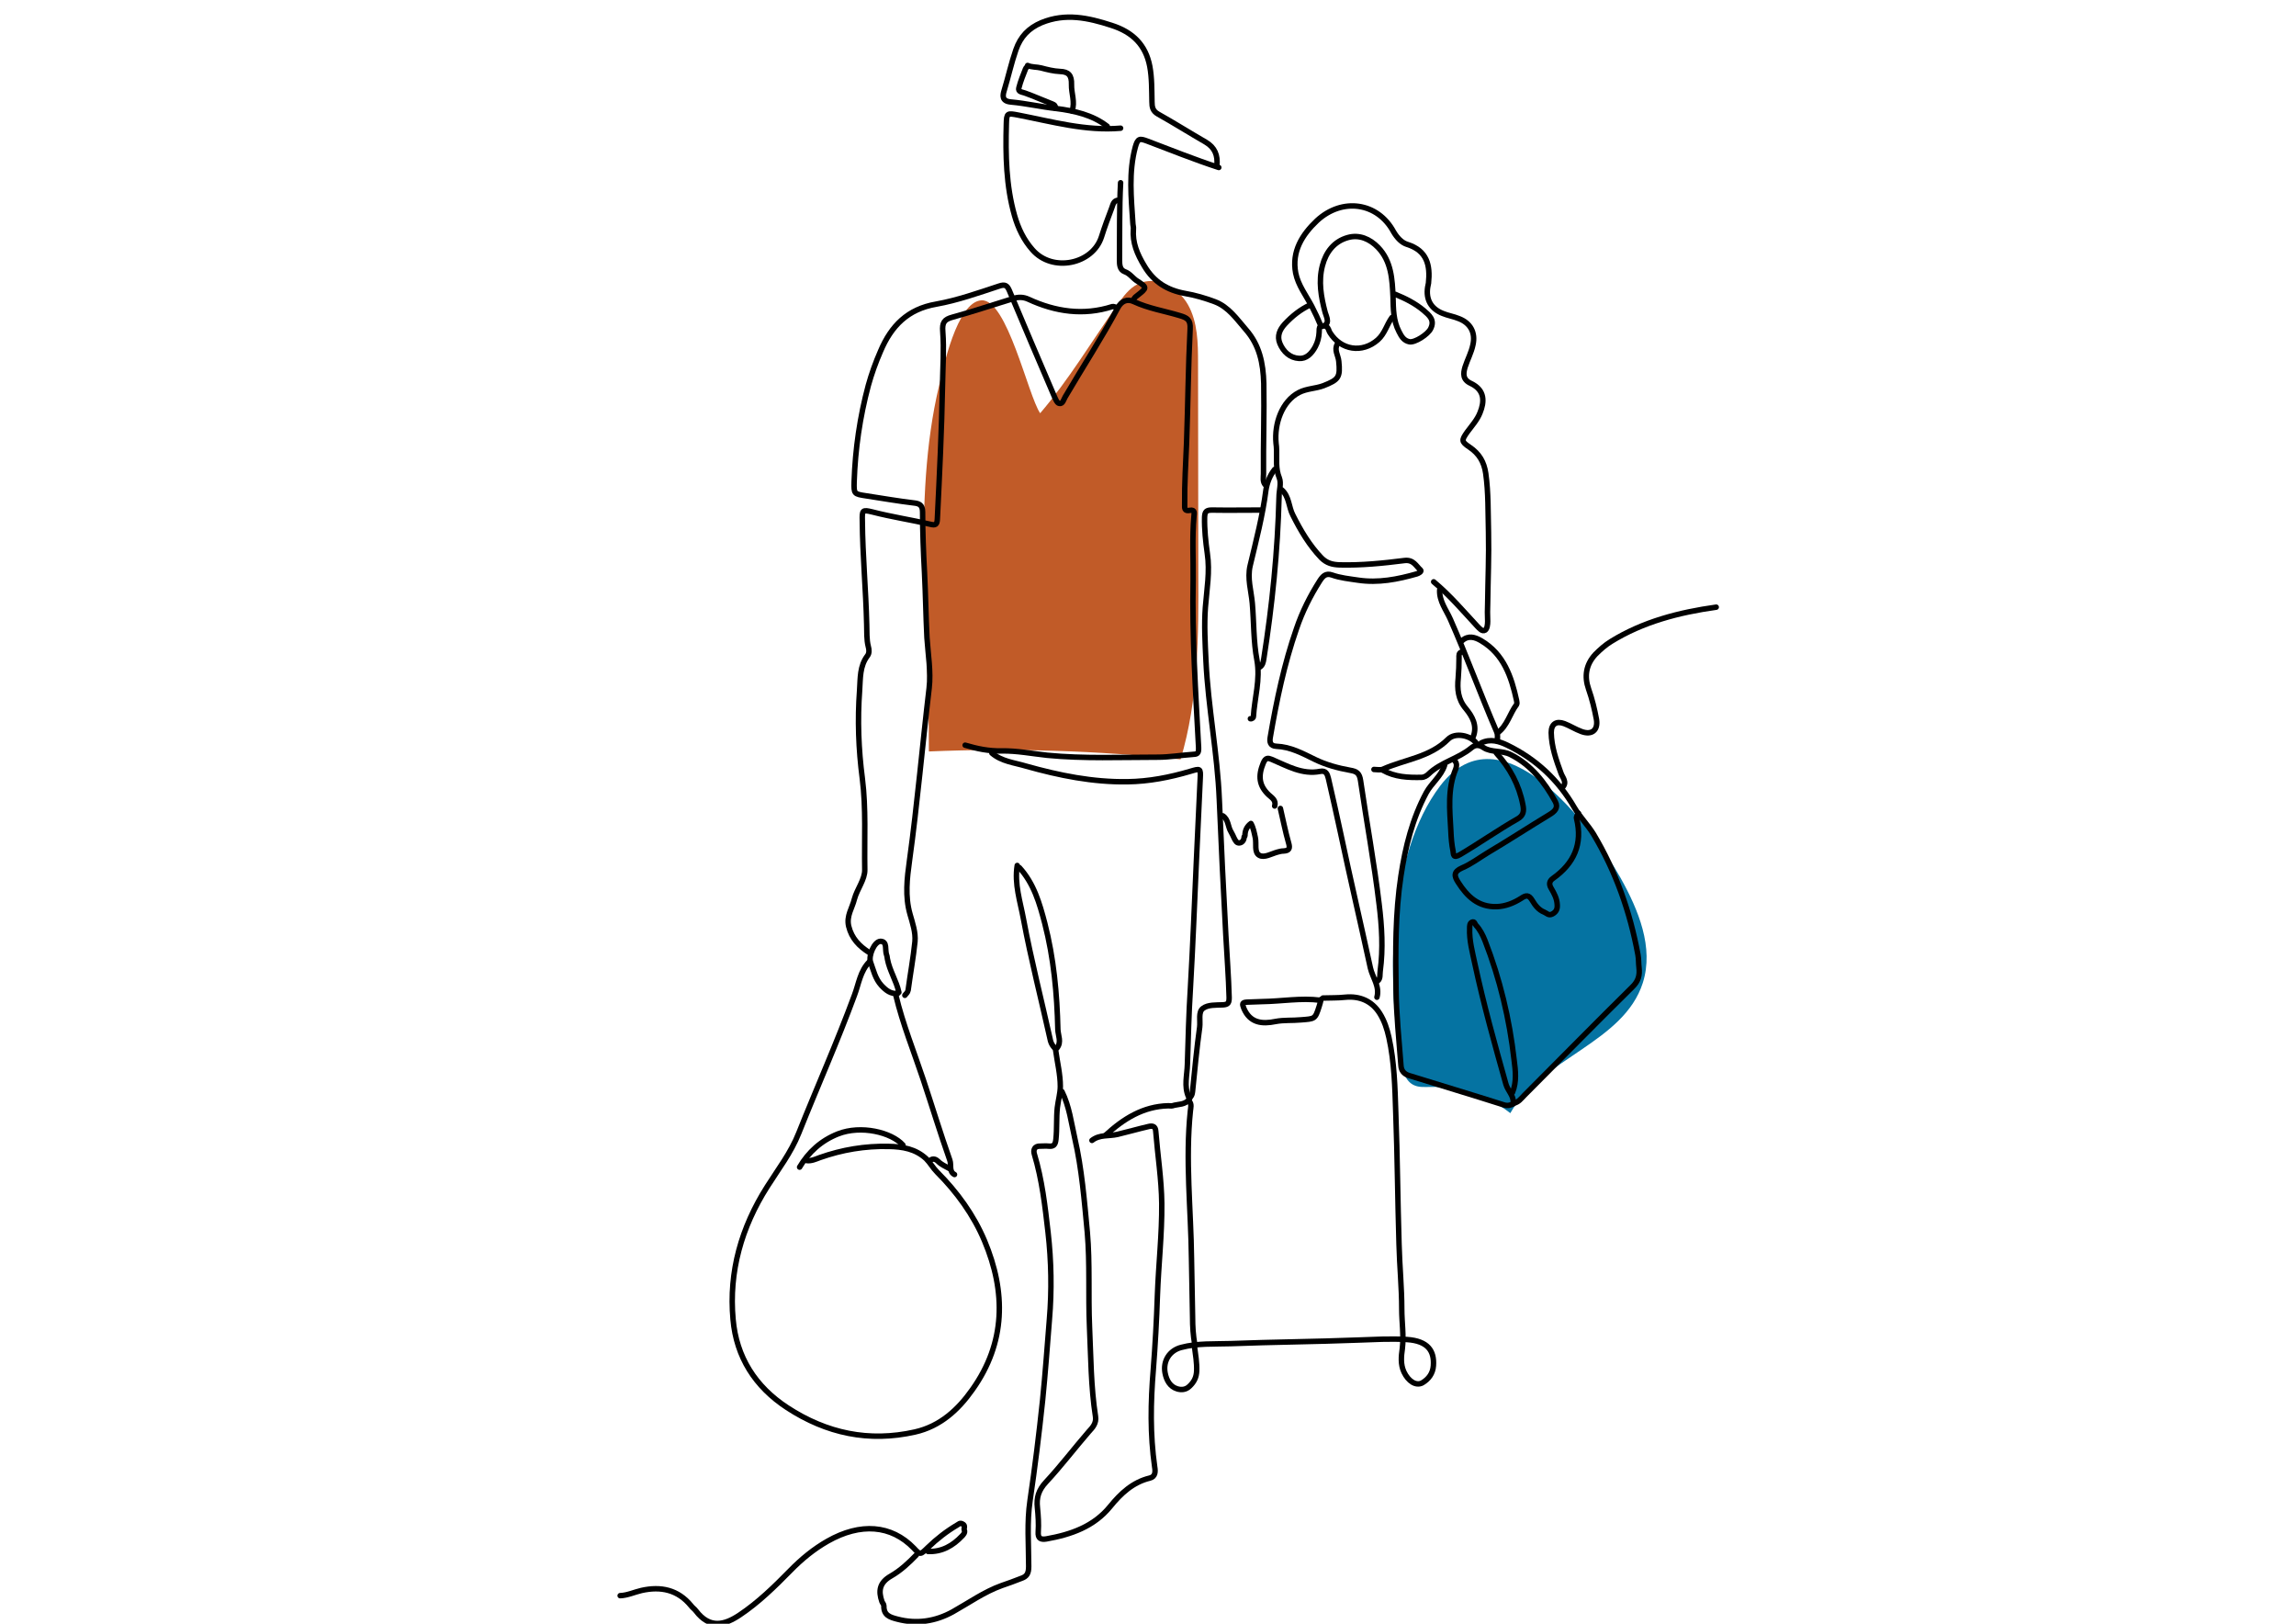 <?xml version="1.0" encoding="utf-8"?>
<!-- Generator: Adobe Illustrator 26.4.1, SVG Export Plug-In . SVG Version: 6.00 Build 0)  -->
<svg version="1.1" id="Layer_1" xmlns="http://www.w3.org/2000/svg" xmlns:xlink="http://www.w3.org/1999/xlink" x="0px" y="0px"
	 viewBox="0 0 841.9 595.3" style="enable-background:new 0 0 841.9 595.3;" xml:space="preserve">
<style type="text/css">
	.st0{fill:#C15B28;}
	.st1{fill:#0573A2;}
	.st2{fill:none;stroke:#000000;stroke-width:2;stroke-linecap:round;stroke-linejoin:round;stroke-miterlimit:10;}
</style>
<path class="st0" d="M340.6,275.5c30.8-1.3,61.7-0.3,92.3,2.9c6.6-22,6.6-45.3,6.5-68.3c0-25.7-0.1-51.4-0.1-77
	c0-7.3-0.1-15-3.7-21.4s-11.8-10.8-18.3-7.6c-3.3,1.6-5.5,4.7-7.6,7.7c-9.3,13.2-17.9,27.6-28.3,39.7c-4.5-6.7-12.1-41.9-21.5-41.4
	c-9.1,0.5-14.2,25.5-15.6,31.5C334.3,183.7,340.8,232.4,340.6,275.5z"/>
<path class="st1" d="M513.6,388.9c0.6,3.5,1.7,7.6,5,9c1.8,0.8,3.8,0.6,5.8,0.6c10.5-0.3,21.1,3.1,29.4,9.6
	c11.4-20.1,41.6-25.8,48.6-47.8c4.1-12.9-1.6-26.7-8.2-38.5c-10.6-18.9-43.7-63.1-66.1-33.7C508.9,313.4,508.4,359.2,513.6,388.9z"
	/>
<g>
	<path class="st2" d="M318.8,352.6c-3.4,3.4-3.9,8.1-5.5,12.3c-6.3,17.1-13.7,33.7-20.4,50.5c-2.9,7.3-7.5,13.2-11.6,19.7
		c-9.4,14.8-14.1,31.1-12.5,48.6c1.2,13.8,8.1,24.7,19.9,32.4c14.4,9.4,29.9,12.7,46.8,8.9c9.3-2.1,15.9-8.2,21.1-15.6
		c12.2-17.2,12.3-35.7,4.4-54.5c-4-9.5-10.1-17.9-17.4-25.2c-1.5-1.5-2.5-3.4-4-4.9c-3.9-3.6-8.6-4.4-13.7-4.5
		c-8.7-0.2-17.1,1.2-25.3,4.1c-1.6,0.6-3.1,1.3-4.8,1.1"/>
	<path class="st2" d="M525.7,213.3c5.9,4.9,10.8,10.7,16,16.3c0.8,0.8,1.8,2.1,2.9,1.4c0.7-0.5,0.9-2,0.9-3.2
		c-0.1-2.2-0.1-4.5,0-6.7c0.1-8.7,0.5-17.3,0.3-26c-0.2-7.2,0-14.4-1-21.5c-0.6-4.2-2.4-7.3-6-9.7c-3-2-2.9-2.5-0.8-5.5
		c1.7-2.3,3.7-4.5,4.7-7.1c1.6-3.9,1.9-8.2-3.3-10.7c-3.1-1.4-2.9-3.6-2.2-6c0.9-2.8,2.3-5.3,2.9-8.2c1-4.4-0.9-8-5.2-9.6
		c-1.9-0.8-4-1.1-5.9-1.9c-4.3-1.7-6.2-5.1-5.5-9.6c0.1-0.5,0.2-1,0.3-1.5c0.7-6.5-0.5-11.9-7.8-14.2c-2-0.6-3.7-2.4-5-4.6
		c-5.8-10.8-18.8-12.7-28.1-4.1c-5.4,5.1-9.3,11.3-7.8,19.2c0.9,4.5,3.8,8.2,5.9,12.2c1.2,2.3,2.3,4.7,3.3,7.1"/>
	<path class="st2" d="M389.4,400.2c2.7,5.4,3.4,11.4,4.7,17.1c2.6,11.3,3.5,22.9,4.6,34.5c1,11.5,0.3,23,0.8,34.5
		c0.5,11,0.5,22.1,2.2,33c0.4,2.5-1.1,4.1-2.4,5.5c-5.3,6.1-10.2,12.6-15.7,18.5c-2.8,3-3.6,5.8-3.2,9.4c0.3,3,0.5,6,0.3,8.9
		c-0.2,2.6,1.1,2.9,3,2.6c9-1.6,17.4-4.5,23.4-11.9c3.9-4.8,8.3-8.9,14.5-10.4c2.1-0.5,2.1-2.4,1.8-4.1c-1.7-11.9-1.5-23.7-0.5-35.7
		c0.7-9,1.2-18.1,1.5-27.1c0.4-11.3,1.7-22.5,1.6-33.8c-0.1-8.8-1.5-17.6-2.2-26.4c-0.1-2-1.3-2.1-2.6-1.8c-3.9,0.9-7.7,2-11.5,2.9
		c-3.1,0.7-6.5,0-9.3,2.2"/>
	<path class="st2" d="M363.7,276.1c3.6,3.1,8.3,3.5,12.6,4.8c12.1,3.4,24.4,5.9,37.1,5.7c7.9-0.1,15.5-1.6,23-3.8
		c3.7-1.1,3.9-1.2,3.7,2.6c-0.4,10-1,20.1-1.4,30.1c-0.7,15.6-1.3,31.2-2.2,46.8c-0.6,9.3-0.8,18.6-1.1,27.9c-0.1,4-1.3,8,0.4,11.9"
		/>
	<path class="st2" d="M331.8,364.9c0.4-0.6,1-0.9,1.2-1.9c0.8-6,1.9-11.9,2.5-17.8c0.3-3.4-0.9-6.8-1.8-10
		c-1.9-6.6-1.1-13.2-0.2-19.7c2.9-21,4.7-42.1,7.2-63.2c0.7-6.1-0.4-12.4-0.8-18.5c-0.4-7.9-0.5-15.9-0.9-23.8
		c-0.4-7.4-0.7-14.9-0.7-22.3c0-2.6-1.3-3.1-3.1-3.3c-5.9-0.7-11.6-1.7-17.5-2.6c-4.6-0.7-4.6-0.7-4.5-5.2c0.4-12,2.1-23.7,5.2-35.3
		c1.2-4.3,2.7-8.5,4.5-12.6c3.9-9.2,9.9-15.4,20.4-17.2c7.8-1.4,15.4-4.1,23-6.6c2.3-0.8,3-0.2,3.8,1.6
		c5.4,12.9,10.9,25.8,16.4,38.6c0.5,1.1,1.1,2.7,1.9,2.8c1.3,0.3,1.6-1.4,2.2-2.4c6.4-10.9,13.3-21.5,19.3-32.7
		c1.3-2.4,3.4-3.4,5.9-2.2c5.4,2.5,11.2,3.4,16.8,5.1c2.7,0.8,4,1.5,3.8,4.9c-0.7,13.8-0.8,27.7-1.3,41.6
		c-0.3,7.6-0.8,15.1-0.7,22.7c0,1.4-0.2,2.6,1.9,2.2c2.1-0.4,1.5,1.3,1.5,2.2c-0.7,7.8-0.2,15.6-0.3,23.4c-0.4,20.5,0.9,40.9,2,61.3
		c0.1,2.4-0.5,2.5-2.4,2.6c-4.2,0.3-8.4,1-12.6,1c-13.5,0-27,0.6-40.5-0.7c-5.6-0.6-11.2-1.7-16.7-1.6c-4.8,0.1-9-0.8-13.4-2.1"/>
	<path class="st2" d="M529.7,280.6c-1.3,4-4.8,6.5-6.7,10c-5.1,9.5-7.7,19.9-9.3,30.5c-2.1,13.8-2,27.7-1.8,41.6
		c0.1,9.3,1.1,18.6,1.8,27.9c0.1,1.8,1,3.1,2.9,3.7c11.6,3.6,23.3,7.1,34.9,10.8c1.3,0.4,2.3,0.1,3.4-0.4"/>
	<path class="st2" d="M370.8,109.7c-7.2,2.2-14.3,4.6-21.6,6.6c-2.9,0.8-3.8,1.9-3.5,5.3c0.5,6.5,0,13.1-0.1,19.7
		c-0.3,16.4-1.1,32.7-1.9,49c-0.1,2-0.6,2.4-2.6,1.9c-7-1.6-14.2-2.7-21.2-4.5c-3.7-0.9-3.8-0.7-3.7,3.3c0.1,12.6,1.3,25.2,1.6,37.9
		c0.1,2.7-0.1,5.5,0.6,8.2c0.3,1,0.4,2.4-0.3,3.3c-2.9,3.8-2.6,8.3-2.9,12.7c-0.8,10.8-0.4,21.6,1,32.3c1.4,11.1,0.7,22.3,0.9,33.4
		c0.1,3.6-2.8,7.1-3.8,10.8c-0.8,3.3-3,6.2-2.1,10c1.1,4.5,3.9,7.3,7.5,9.6"/>
	<path class="st2" d="M507.1,282.4c4.4,2.5,9.2,2.7,14.1,2.6c1,0,2-0.6,2.6-1.2c4.5-4.4,10.9-5.6,15.7-9.6c1.3-1.1,2.7-1.3,4.5-0.1
		c2.9,1.9,6.8,0.9,10,2.6c7.5,3.8,12.4,10.1,16.3,17.2c1.2,2.3-0.2,3.6-2.2,4.8c-7.6,4.6-15.1,9.5-22.7,14c-3.1,1.9-6,4.1-9.3,5.5
		c-3.2,1.4-2.9,3-1.4,5.3c3.3,5.2,7.4,9.1,14.1,8.9c3.2-0.1,6.2-1.3,8.9-3c1.9-1.3,2.9-1.4,4.2,0.8c1,1.7,2.3,3.4,4.3,4.2
		c1,0.4,1.6,1.4,3,0.7c1.5-0.8,1.9-1.9,1.8-3.4c-0.1-2.3-1.1-4.1-2.2-6c-0.8-1.3-0.9-2.6,0.7-3.7c7.6-5.4,10.9-12.5,8.6-21.9
		c-0.2-0.7,0.3-1.3,0.7-1.9"/>
	<path class="st2" d="M438,493.7c0.4,3,0.9,5.9,0.8,8.9c-0.1,2.3-0.9,4-2.6,5.6c-1.4,1.4-3.1,1.4-4.5,1c-2.7-0.8-4-3.2-4.5-5.9
		c-0.8-4.4,1.7-8.2,5.9-9.3c6-1.6,12.1-1.2,18.2-1.4c15.5-0.6,31-0.7,46.4-1.3c6.1-0.2,12.2-0.6,18.2-0.2c7.7,0.5,10.1,4.2,9.7,9.6
		c-0.2,2.8-1.7,4.9-4.1,6.3c-2.3,1.2-5.1-0.6-6.7-4c-1.3-2.8-1-5.8-0.6-8.5c0.6-4.9-0.2-9.7-0.2-14.5c0-7.9-0.8-15.8-1-23.8
		c-0.5-16.1-0.6-32.2-1.2-48.3c-0.3-9.2-0.5-18.4-2.5-27.5c-0.7-3.2-1.7-6.2-3.4-8.9c-2.9-4.6-7.4-6.4-12.6-5.9
		c-2.7,0.3-5.5,0.2-8.2,0.3"/>
	<path class="st2" d="M446.9,61.4c-8.9-2.9-17.6-6.4-26.3-9.7c-2.7-1-3.4-1-4.3,2.2c-2.5,9.3-1.5,18.6-0.9,27.9
		c0,0.7,0.3,1.5,0.2,2.2c-0.4,5,1.4,9.2,4,13.5c3.5,5.9,8.4,8.9,15,10.1c3.6,0.6,7.3,1.7,10.8,3c5.1,1.9,8.1,6.4,11.5,10.3
		c4.9,5.6,6.3,12.2,6.5,19.7c0.2,11-0.2,22-0.1,33.1c0,1.4-0.4,2.9,0.7,4.1"/>
	<path class="st2" d="M410.9,47c-12.8,1.1-25.1-2.4-37.5-4.8c-4.1-0.8-4.3-0.8-4.4,3.4c-0.3,11.2-0.1,22.5,3,33.4
		c1.3,4.6,3.4,9,6.6,12.6c7.3,8.4,22.1,5.3,25.3-4.8c1.1-3.5,2.4-7,3.7-10.4c0.5-1.2,0.6-2.9,2.5-3"/>
	<path class="st2" d="M387.1,385.1c0.6,4.4,1.7,8.8,1.7,13.2c0,2.5-0.8,5.2-1.1,7.8c-0.4,3.8-0.1,7.7-0.5,11.5
		c-0.2,2.1-0.8,2.8-2.7,2.6c-1-0.1-2,0-3,0c-2.2-0.1-2.7,1.4-2.2,3c2.8,9.3,3.9,19,5,28.6c1.2,10.6,1.4,21.3,0.5,31.9
		c-0.8,9.9-1.5,19.8-2.5,29.7c-1.3,12.3-2.8,24.5-4.6,36.7c-1.2,8.1-0.5,16.1-0.5,24.2c0,2.6-0.7,3.7-2.8,4.4
		c-2.3,0.9-4.7,1.8-7.1,2.6c-6.4,2.3-12,6.3-17.9,9.6c-6.3,3.5-13.2,4.6-20.4,2.7c-2.7-0.7-5-1.4-4.9-4.9c0-0.5-0.5-1-0.7-1.5
		c-1.4-4-0.9-7,3.3-9.4c3.5-2,6.5-4.8,9.3-7.7"/>
	<path class="st2" d="M340.3,568.8c5.1,0.2,9.1-2.1,12.5-5.7c0.3-0.3,1.2-1.2,0.8-2.1c-0.3-0.7,0.6-1.7-0.7-2.3
		c-1-0.5-1.3,0.1-1.9,0.4c-3.9,2.3-7.5,5.1-10.7,8.2c-2.8,2.7-2.8,2.9-5.2,0.3c-8.3-8.6-19.6-9.4-31.6-2.6
		c-5.1,2.9-9.6,6.6-13.7,10.8c-5.8,5.9-11.7,11.7-18.6,16.3c-5.4,3.6-10.9,5.2-16-1.5c-0.5-0.7-1.3-1.2-1.8-1.9
		c-4.8-5.9-11.1-7.2-18.2-5.6c-2.6,0.6-5.1,1.8-7.8,1.9"/>
	<path class="st2" d="M504.9,365.6c1.1-4-1.6-7.2-2.4-10.7c-3.6-16.6-7.5-33.2-11-49.8c-1.4-6.6-2.9-13.1-4.4-19.7
		c-0.4-1.6-0.9-3-3-2.6c-6.6,1.3-12.1-2-17.8-4.4c-1.3-0.5-2.2-0.8-3.1,1.4c-1.9,4.6-1.6,8.2,2,11.6c1.2,1.1,2.8,2,2.2,4.1"/>
	<path class="st2" d="M629.3,222.6c-13.6,1.9-26.8,5.3-38.6,12.6c-2.1,1.3-3.9,2.9-5.7,4.7c-3.5,3.8-4.1,8.1-2.5,12.7
		c1.3,3.7,2.2,7.4,2.9,11.2c0.6,3.9-1.7,5.8-5.5,4.4c-2.2-0.8-4.2-2.1-6.3-2.9c-2.9-1.1-4.8,0.1-4.8,3.3c0.1,5.2,1.8,10,3.6,14.9
		c0.5,1.5,2.4,3.3,0.5,5.2"/>
	<path class="st2" d="M462.2,187c-5.9,0-11.9,0.1-17.8,0c-2.1,0-2.6,0.6-2.7,2.6c-0.1,4.5,0.4,9,1,13.3c1,6.7-0.2,13.2-0.7,19.7
		c-0.5,6.6-0.1,13.1,0.2,19.7c0.8,17,4.2,33.8,4.9,50.9c0.7,16.6,1.5,33.2,2.4,49.8c0.4,7.5,1,15.1,1.2,22.7c0,1.9-0.3,2.6-2.3,2.7
		c-2.5,0.1-5.5-0.1-7.3,1.3c-1.8,1.3-0.9,4.5-1.2,6.9c-1.1,7.8-1.8,15.6-2.6,23.4c-0.1,0.8-0.2,1.6-0.8,2.2"/>
	<path class="st2" d="M543.1,272.4c3.4-1.7,6.7-0.6,9.6,0.8c10.5,5.1,18.7,12.7,24.6,22.9c2,3.4,4.9,6.3,7,9.7
		c8.2,13.7,13.4,28.5,16.3,44.2c0.3,1.6,0.2,3.2,0.4,4.8c0.3,2.7-0.2,4.9-2.5,7.1c-13.3,13.1-26.3,26.4-39.5,39.6
		c-1.2,1.2-2.2,2.7-4.1,3"/>
	<path class="st2" d="M470,179.6c2.8,2.5,2.5,6.3,4.1,9.3c2.8,5.6,6,11,10.4,15.6c2,2,4.1,2.5,6.7,2.6c8,0.2,15.9-0.6,23.8-1.6
		c3.3-0.4,4.2,2,5.9,3.5c0.5,0.5-0.7,1.2-1.4,1.4c-7,2-14.1,3.4-21.5,2.3c-3.3-0.5-6.5-0.8-9.6-1.9c-2.3-0.8-3.4,0.5-4.5,2.2
		c-3.5,5.5-6.4,11.3-8.5,17.5c-4.5,12.9-7.3,26.3-9.6,39.7c-0.3,1.6-0.2,3.3,2.2,3.4c5.2,0.2,9.6,2.6,14.1,4.8c4.1,2,8.5,3.2,13,4
		c2.4,0.4,3.4,1.1,3.8,3.8c2.2,15.1,5,30.2,6.8,45.3c1,8.1,1.5,16.3,0.4,24.5c-0.2,1.2,0.2,2.8-1,3.7"/>
	<path class="st2" d="M446.2,60.7c0.4-3.7-0.7-6.6-4.1-8.6c-5.9-3.4-11.6-7-17.5-10.3c-1.9-1.1-2.2-2.5-2.2-4.5
		c-0.1-4.3,0-8.7-0.8-13c-1.5-7.8-6.2-12.5-14-15c-8.6-2.8-16.9-4.6-25.7-1c-4.7,2-7.7,5.1-9.4,10c-1.7,4.9-2.8,10-4.3,14.9
		c-0.5,1.7-1,3.9,2.5,4.2c5.6,0.5,11.1,1.8,16.7,2.4c6.4,0.8,13.2,2.3,18.6,6.5"/>
	<path class="st2" d="M436.2,403.9c0.8,1,0.4,2.3,0.3,3.3c-1.9,18.1,0.2,36.2,0.4,54.2c0.1,7.2,0.3,14.4,0.4,21.5
		c0,3.4,0.2,6.7,0.8,10"/>
	<path class="st2" d="M548.7,276.1c4.9,5.4,8.3,11.6,9.7,18.9c0.5,2.4,0.2,4-1.9,5.2c-7.2,4.1-14,8.9-21.1,13.1
		c-2.6,1.5-2.4,0-2.6-1.3c-0.5-2.4-0.7-4.9-0.8-7.4c-0.4-7.6-1.3-15.3,1.8-22.7c0.3-0.8,0.5-2-0.3-2.9"/>
	<path class="st2" d="M373.8,318.1c5.3,5.8,7.4,13.1,9.3,20.4c3.3,12.8,4.5,25.8,4.8,39c0.1,2.2,1.4,4.5-0.3,6.7"/>
	<path class="st2" d="M373,317.3c-1.1,6.8,1.1,13.2,2.3,19.7c2.8,15,6.6,29.7,9.9,44.6c0.3,1.1,0.8,1.8,1.5,2.6"/>
	<path class="st2" d="M490.4,126.1c-1.3,2.2,0.3,4.2,0.5,6.3c0.6,5.9,0,6.8-5.6,9c-2.9,1.1-6.1,1-9,2.5c-6.2,3.2-9.1,11.4-8.4,18.6
		c0.1,0.8,0.2,1.7,0.2,2.6c0.1,3.4-0.4,6.7,1,10.1c0.8,2-0.1,4.7-0.1,7c-0.5,19.9-2.5,39.7-5.6,59.4c-0.2,1.2-0.4,2.3-1.5,3"/>
	<path class="st2" d="M554.6,400.5c1.6-3.9,1.1-8,0.6-11.9c-1.7-15-5.2-29.7-10.7-43.8c-0.8-2-1.8-4-3.3-5.6
		c-0.4-0.4-0.5-1.6-1.5-1.1c-0.8,0.4-0.8,1.3-0.8,2.2c-0.2,4.5,1,8.7,1.9,13c3.2,14.9,7.3,29.6,11.4,44.2c0.7,2.4,2.8,4.1,2.7,6.7"
		/>
	<path class="st2" d="M328.5,364.9c2.5,10.5,6.6,20.6,10,30.8c3.3,9.9,6.3,19.8,9.8,29.7c0.6,1.7-0.4,4.1,1.7,5.2"/>
	<path class="st2" d="M511.6,107.9c3.7,1.5,7.3,3.3,10.4,5.9c2.1,1.8,4.2,3.5,2.6,6.7c-1,2.1-5.8,5.2-7.8,4.8
		c-2-0.4-2.9-1.9-3.8-3.7c-2.1-4-2.1-8.3-2.2-12.7c-0.3-6.5-0.6-13.1-5.5-18.2c-3-3.1-6.9-4.8-11.1-3.6c-5,1.4-8,5.3-9.3,10.3
		c-1.5,5.8-0.5,11.4,1,17.1c0.5,1.8,2.3,4.7-1.8,5.3c-0.4,0.1-0.4,1.4-0.4,2.1c-0.1,1.8-0.5,3.5-1.4,5.2c-1.4,2.6-3.3,4.5-6,4.3
		c-3.3-0.2-5.7-2.4-7-5.5c-1.1-2.7-0.1-5,1.8-7.1c2.7-2.9,5.7-5.3,9.3-7"/>
	<path class="st2" d="M467.4,172.1c-1.8,2.2-2.8,5-3.2,7.5c-1.2,9.4-3.6,18.6-5.8,27.8c-1.1,4.7,0.4,9.2,0.8,13.8
		c0.6,6.9,0.4,14,1.7,20.8c1.3,7.2-0.9,13.9-1.3,20.8c0,0.3-0.5,0.8-1.1,0.7"/>
	<path class="st2" d="M549.1,268.7c3.6-2.6,4.5-7.1,7-10.4c0.2-0.3,0.1-1,0-1.5c-1.9-8.7-4.7-17-13-21.9c-2.2-1.3-4.7-2.1-7,0"/>
	<path class="st2" d="M393.1,40.7c1.2-3.3-0.3-6.5-0.2-9.7c0.1-3.4-1.1-4.7-4.2-4.8c-2.4-0.1-4.7-0.7-7-1.3
		c-1.6-0.4-3.3-0.2-4.9-0.9c0.1,0.6-0.6,0.7-0.7,1.1c-0.9,2.3-1.9,4.7-2.5,7.1c-0.4,1.5,1.1,1.5,2.2,1.9c3.1,1.1,6.2,2.5,9.3,3.7
		c0.9,0.4,2,0.5,1.9,1.9"/>
	<path class="st2" d="M331.1,419.8c-4.2-4.7-15.4-7.4-23.8-4.1c-6.1,2.4-10.8,6.6-14.1,12.2"/>
	<path class="st2" d="M410.9,67c-0.5,9.4-0.3,18.8-0.4,28.2c0,1.9,0.1,3.7,1.9,4.4c2,0.7,3,2.5,4.7,3.5c3.6,2.3,3.4,2.5,0.1,5.1
		c-0.6,0.5-1.4,0.9-1.5,1.8"/>
	<path class="st2" d="M371.5,109.4c1.9-0.5,3.6-0.6,5.6,0.3c9.9,4.6,20.2,6.1,30.8,2.7c0.4-0.1,1,0.2,1.5,0.3"/>
	<path class="st2" d="M541.3,272.4c-2.1-2.8-7.7-4-10.3-1.4c-6.7,6.7-15.9,7.4-23.9,11c-0.9,0.4-2.2,0.1-3.3,0.1"/>
	<path class="st2" d="M436.2,402.8c-1.5,2.4-4.2,1.9-6.3,2.6c-0.4,0.1-1,0-1.5,0c-9.2,0.2-16.5,4.8-23,10.8"/>
	<path class="st2" d="M536.1,239c-1.3,0.3-1.1,1.3-1.1,2.2c0,2.5-0.1,4.9-0.3,7.4c-0.4,4-0.1,7.8,2.8,11.2c2.3,2.8,4.3,6.2,2.7,10.3
		"/>
	<path class="st2" d="M527.9,216.3c-0.2,4.1,2.4,7.3,3.9,10.7c6,13.6,11.1,27.6,17,41.3c0.5,1.1,0.2,2.2,0.3,3.4"/>
	<path class="st2" d="M484.1,366.7c-7.1-0.9-14.1,0.4-21.2,0.5c-1.8,0-3.7,0.2-5.6,0.2c-2,0.1-1.8,0.7-1.2,2.3
		c2.3,5.4,6.7,5.8,11.6,4.8c3.1-0.6,6.2-0.3,9.3-0.6c5.1-0.4,5.2-0.2,6.7-4.9c0.3-0.9,0.5-1.7,0.7-2.6"/>
	<path class="st2" d="M329.6,363.8c-0.9-4.2-3.4-7.9-4.2-12.2c-0.1-0.5-0.1-1-0.3-1.5c-0.7-1.8,0.4-4.9-2.2-5
		c-2.3,0-4.5,5.3-3.7,7.6c1.1,3,1.7,6.1,4,8.6c1.7,1.8,3.4,3.2,6,2.9"/>
	<path class="st2" d="M510.4,116.4c-1.9,2.6-2.6,5.9-5.2,8.2c-5.7,5-13.5,3.8-17.5-2.6c-0.5-0.7-0.5-1.8-1.4-2.3"/>
	<path class="st2" d="M448.4,299.1c2.1,1.4,1.8,4,3,5.9c0.4,0.7,0.8,1.5,1.1,2.2c0.5,1,1,2.1,2.2,1.8c0.9-0.2,1.5-1.1,1.5-2.2
		c0-0.1,0.3-0.2,0.3-0.4c0-1.9,0.7-3.4,2.2-4.5c0.9,1.6,1.2,3.4,1.6,5.2c0.5,2.2-0.5,5.4,1.5,6.5c1.8,1,4.4-0.6,6.6-1.2
		c0.7-0.2,1.5-0.4,2.2-0.4c2.2-0.1,2.5-1,1.9-3c-1.2-4.2-2-8.4-3-12.6"/>
	<path class="st2" d="M348.1,428.4c-1.4-0.8-2.9-1.4-4.1-2.6c-0.7-0.7-1.8-1.3-2.9-0.4"/>
</g>
</svg>
